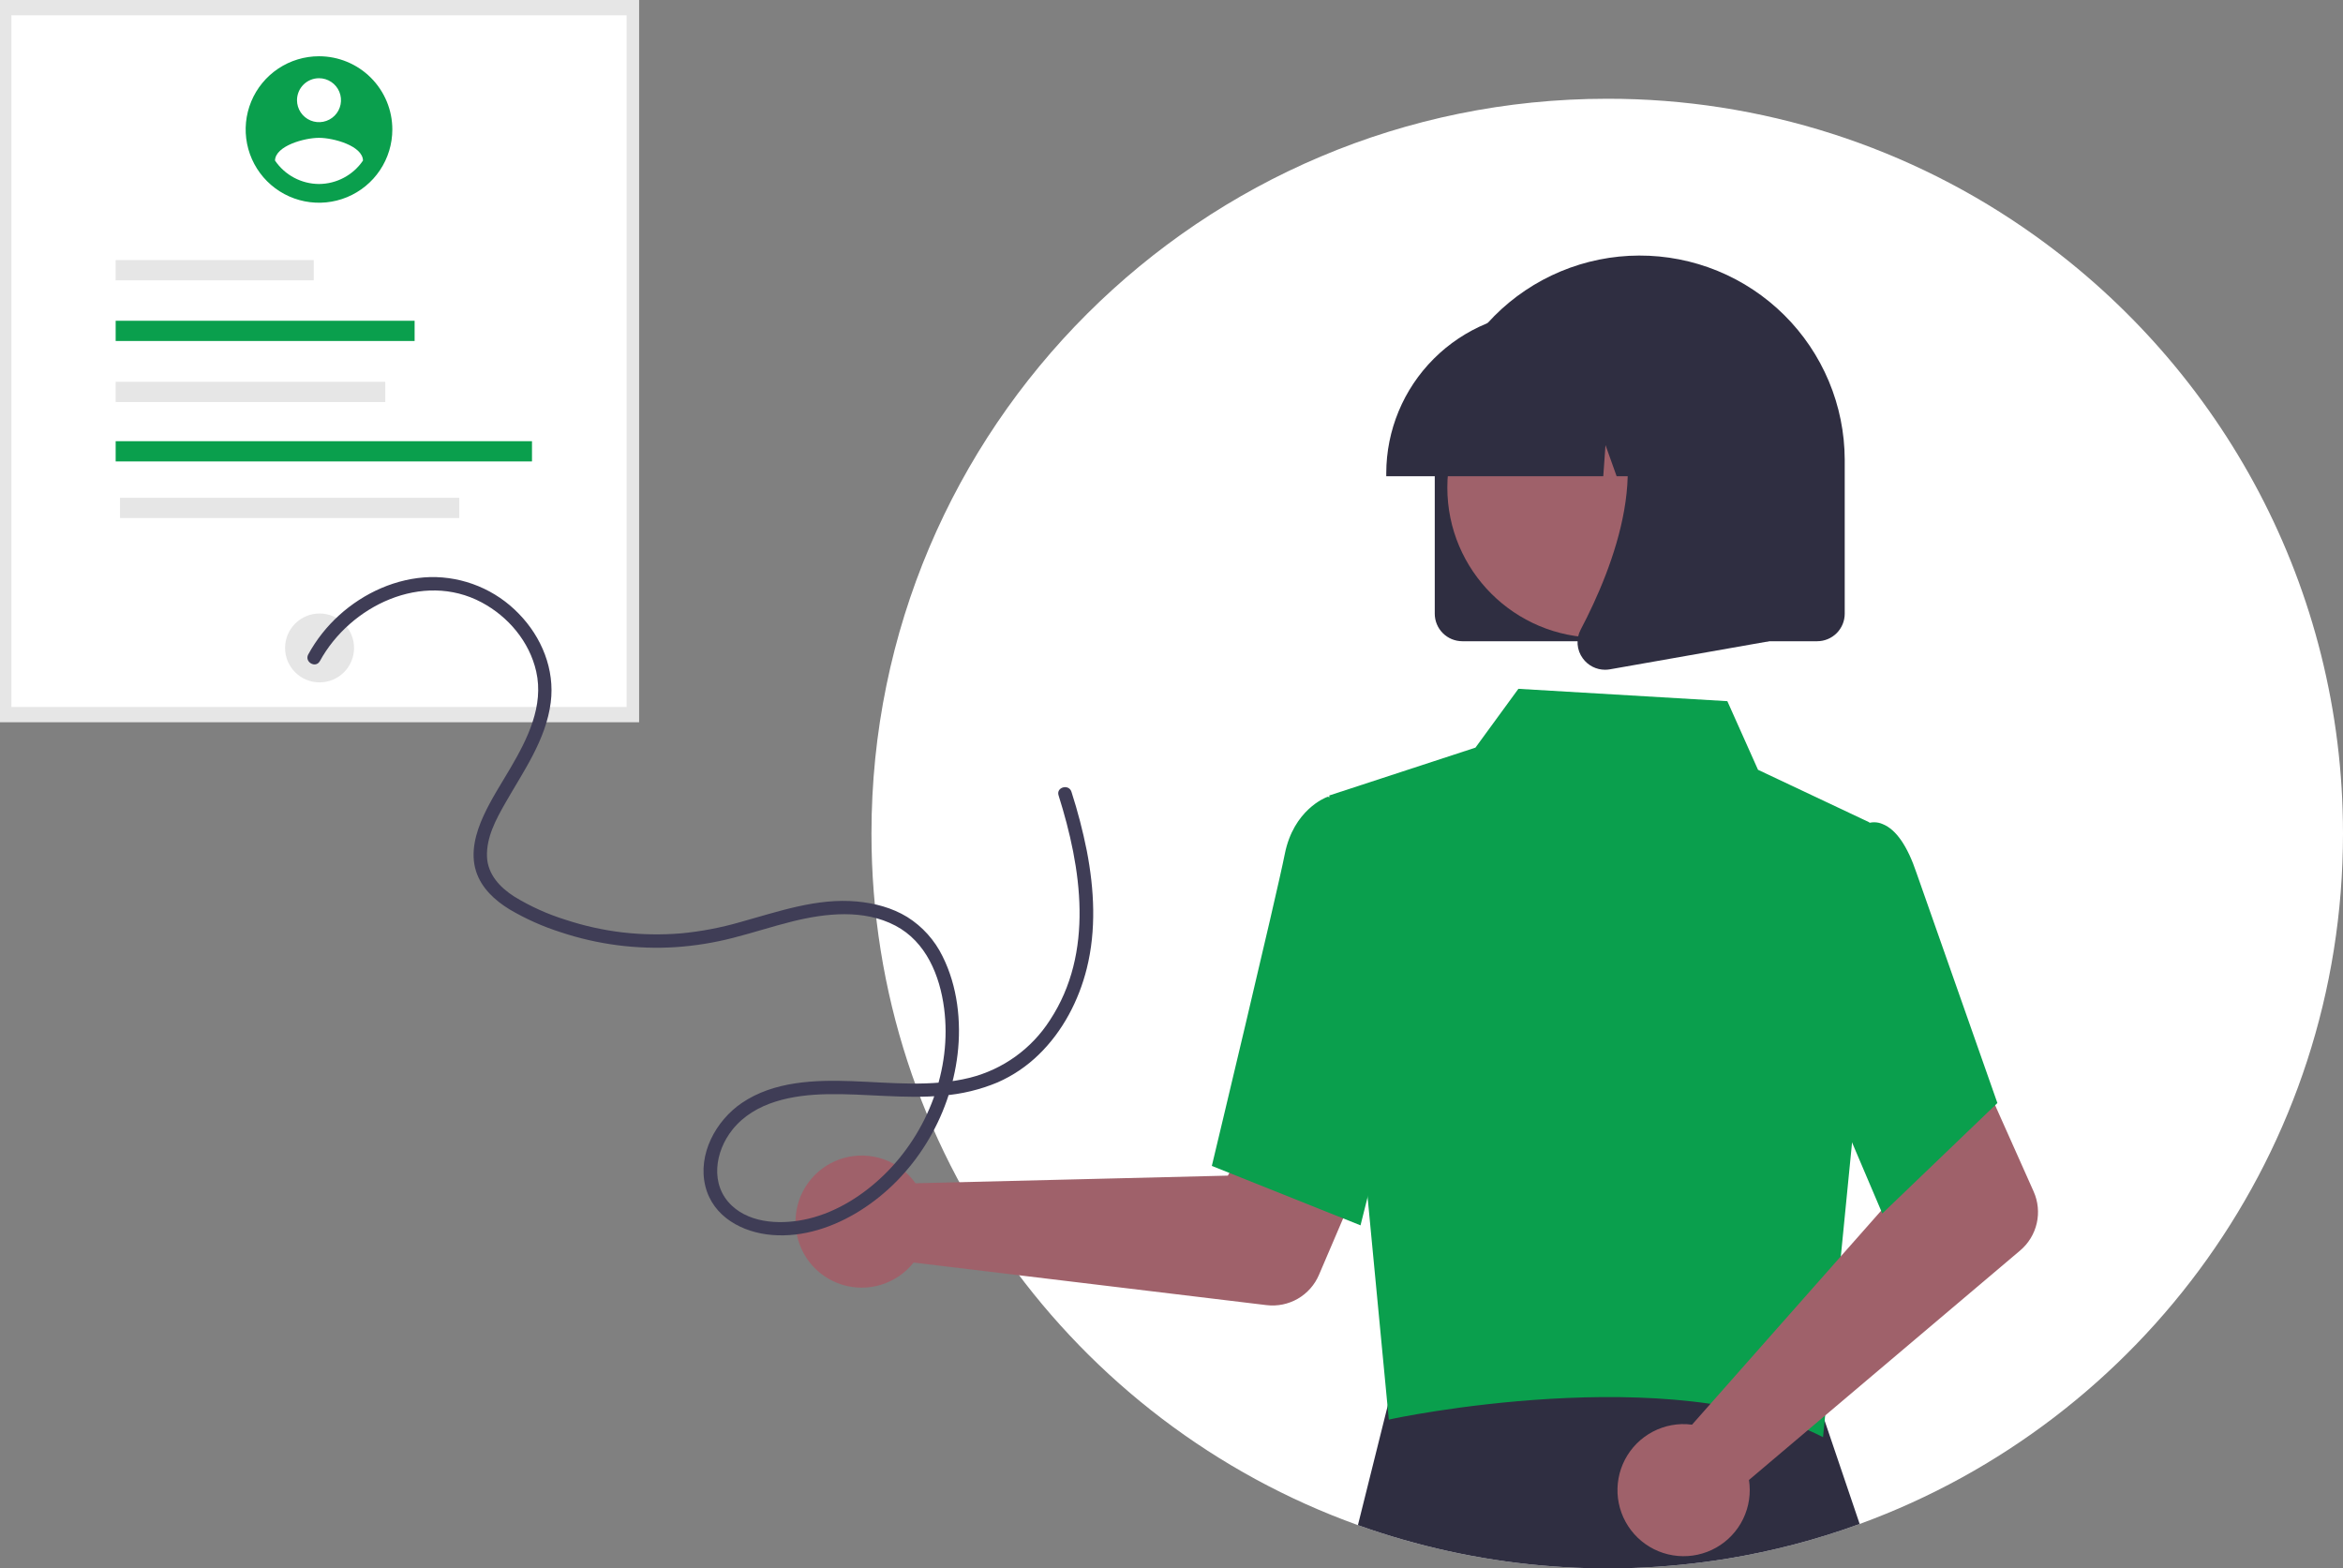 <svg width="493" height="330" viewBox="0 0 493 330" fill="none" xmlns="http://www.w3.org/2000/svg">
<rect x="0" y="0" width="493" height="330" fill="#808080" stroke="none"/>
<g clip-path="url(#clip0_1845_6249)">
<path d="M493.001 175.39C493.001 242.14 450.638 299.013 391.301 320.654C382.274 323.952 372.957 326.395 363.471 327.948C337.377 332.222 310.623 329.796 285.726 320.897C226.014 299.435 183.341 242.369 183.369 175.358C183.369 90.004 252.684 20.78 338.185 20.78C370.498 20.733 402.009 30.829 428.264 49.641C467.461 77.686 493.001 123.559 493.001 175.39Z" fill="white"/>
<path d="M391.3 320.653C382.273 323.952 372.955 326.394 363.47 327.948C337.376 332.222 310.621 329.795 285.725 320.897L292.874 292.247L293.306 290.527L307.896 290.584L381.194 290.846L382.133 293.615L391.3 320.653Z" fill="#2F2E41"/>
<path d="M134.479 0H0V151.965H134.479V0Z" fill="#E6E6E6"/>
<path d="M131.847 3.215H2.398V148.751H131.847V3.215Z" fill="white"/>
<path d="M67.24 143.576C71.248 143.576 74.497 140.332 74.497 136.33C74.497 132.327 71.248 129.083 67.24 129.083C63.233 129.083 59.984 132.327 59.984 136.33C59.984 140.332 63.233 143.576 67.24 143.576Z" fill="#E6E6E6"/>
<path d="M66.015 54.731H24.338V58.989H66.015V54.731Z" fill="#E6E6E6"/>
<path d="M87.24 67.49H24.338V71.748H87.24V67.49Z" fill="#0A9F4D"/>
<path d="M81.065 80.33H24.338V84.588H81.065V80.33Z" fill="#E6E6E6"/>
<path d="M111.937 92.83H24.338V97.088H111.937V92.83Z" fill="#0A9F4D"/>
<path d="M96.639 104.734H25.248V108.992H96.639V104.734Z" fill="#E6E6E6"/>
<path d="M191.226 247.278C191.737 247.802 192.207 248.366 192.629 248.964L258.36 247.358L266.028 233.365L288.687 242.162L277.522 268.252C276.62 270.359 275.058 272.118 273.07 273.264C271.082 274.409 268.776 274.88 266.497 274.605L192.232 265.646C190.481 267.861 188.095 269.49 185.393 270.318C182.691 271.146 179.801 271.133 177.107 270.28C174.413 269.427 172.043 267.776 170.312 265.545C168.58 263.314 167.57 260.61 167.415 257.792C167.261 254.974 167.969 252.175 169.445 249.769C170.922 247.362 173.097 245.462 175.682 244.32C178.267 243.178 181.138 242.85 183.914 243.378C186.69 243.905 189.24 245.265 191.224 247.275L191.226 247.278Z" fill="#9F616A"/>
<path d="M279.695 167.373L310.456 157.305L319.491 144.931L363.457 147.529L369.912 161.969L393.355 173.032L389.752 239.853L383.589 302.389C351.895 285.999 292.745 298.495 292.227 298.698L279.695 167.373Z" fill="#0A9F4D"/>
<path d="M286.273 257.819L254.984 245.317L255.118 244.761C255.252 244.199 268.569 188.625 270.337 179.694C272.179 170.39 278.909 167.818 279.194 167.713L279.403 167.636L291.786 171.4L297.224 214.073L286.273 257.819Z" fill="#0A9F4D"/>
<path d="M353.831 299.641C354.564 299.623 355.298 299.664 356.025 299.762L399.536 250.534L394.475 235.407L416.341 224.794L427.908 250.709C428.842 252.803 429.071 255.143 428.561 257.377C428.05 259.612 426.828 261.621 425.077 263.103L368.006 311.394C368.441 314.183 368.015 317.038 366.786 319.579C365.556 322.12 363.581 324.227 361.124 325.62C358.666 327.013 355.841 327.626 353.026 327.377C350.211 327.128 347.539 326.029 345.365 324.226C343.19 322.423 341.617 320.002 340.854 317.284C340.092 314.567 340.175 311.682 341.094 309.013C342.013 306.344 343.724 304.018 346 302.343C348.275 300.669 351.006 299.727 353.831 299.641Z" fill="#9F616A"/>
<path d="M396.063 255.326L377.912 212.688L384.991 182.988L392.619 173.365C393.178 173.126 393.78 173.006 394.387 173.011C394.995 173.017 395.595 173.148 396.149 173.397C398.964 174.528 401.356 177.994 403.269 183.697L420.28 232.085L396.063 255.326Z" fill="#0A9F4D"/>
<path d="M301.893 129.131V96.987C301.874 91.33 302.971 85.725 305.121 80.492C307.272 75.259 310.433 70.5 314.425 66.487C318.417 62.474 323.161 59.285 328.387 57.103C333.612 54.921 339.217 53.788 344.881 53.77C350.545 53.751 356.158 54.847 361.398 56.994C366.638 59.141 371.403 62.298 375.422 66.285C379.44 70.272 382.633 75.01 384.818 80.228C387.003 85.447 388.137 91.045 388.156 96.701C388.156 96.796 388.156 96.891 388.156 96.987V129.131C388.154 130.665 387.543 132.136 386.457 133.221C385.371 134.306 383.898 134.916 382.362 134.918H307.687C306.151 134.916 304.678 134.306 303.592 133.221C302.506 132.136 301.895 130.665 301.893 129.131Z" fill="#2F2E41"/>
<path d="M336.161 134.168C353.626 134.168 367.784 120.029 367.784 102.588C367.784 85.147 353.626 71.008 336.161 71.008C318.697 71.008 304.539 85.147 304.539 102.588C304.539 120.029 318.697 134.168 336.161 134.168Z" fill="#9F616A"/>
<path d="M291.689 99.558C291.7 90.524 295.298 81.863 301.694 75.476C308.09 69.088 316.763 65.495 325.808 65.484H332.246C341.292 65.495 349.965 69.088 356.361 75.476C362.757 81.864 366.355 90.524 366.365 99.558V100.201H352.76L348.12 87.223L347.192 100.201H340.161L337.82 93.654L337.351 100.201H291.689V99.558Z" fill="#2F2E41"/>
<path d="M333.05 138.532C332.411 137.669 332.03 136.642 331.95 135.571C331.869 134.501 332.093 133.429 332.596 132.48C339.418 119.522 348.969 95.577 336.292 80.811L335.382 79.751H372.189V134.937L338.753 140.829C338.415 140.889 338.072 140.919 337.728 140.919C336.815 140.919 335.916 140.703 335.103 140.288C334.29 139.874 333.587 139.272 333.052 138.534L333.05 138.532Z" fill="#2F2E41"/>
<path d="M67.123 11.836C64.071 11.836 61.087 12.739 58.55 14.432C56.012 16.126 54.034 18.532 52.866 21.348C51.698 24.164 51.392 27.262 51.988 30.251C52.583 33.241 54.052 35.986 56.21 38.142C58.368 40.297 61.117 41.765 64.111 42.359C67.104 42.954 70.206 42.649 73.026 41.483C75.846 40.317 78.256 38.342 79.951 35.808C81.647 33.274 82.552 30.294 82.552 27.247V27.246C82.552 25.222 82.153 23.218 81.378 21.349C80.602 19.479 79.466 17.78 78.033 16.349C76.6 14.918 74.899 13.783 73.027 13.009C71.155 12.235 69.148 11.836 67.122 11.836H67.123ZM67.123 16.459C68.038 16.459 68.933 16.73 69.694 17.238C70.455 17.745 71.049 18.467 71.399 19.312C71.749 20.157 71.841 21.086 71.662 21.983C71.484 22.88 71.043 23.703 70.396 24.35C69.748 24.996 68.924 25.436 68.026 25.615C67.128 25.793 66.197 25.702 65.351 25.352C64.505 25.002 63.783 24.409 63.274 23.649C62.765 22.889 62.494 21.995 62.494 21.081C62.494 19.855 62.982 18.679 63.85 17.812C64.718 16.945 65.895 16.459 67.123 16.459ZM67.123 38.714C65.294 38.705 63.495 38.251 61.882 37.392C60.268 36.532 58.889 35.292 57.864 33.779C57.939 30.697 64.037 29.001 67.123 29.001C70.209 29.001 76.306 30.697 76.381 33.779C75.355 35.291 73.976 36.53 72.363 37.389C70.749 38.249 68.951 38.704 67.123 38.714Z" fill="#0A9F4D"/>
<path d="M67.302 139.108C73.659 127.474 88.888 120.106 101.345 126.747C106.952 129.736 111.409 135.023 112.824 141.271C114.466 148.53 111.006 155.451 107.434 161.549C105.496 164.859 103.372 168.102 101.767 171.593C100.106 175.209 98.919 179.388 100.169 183.321C101.295 186.864 104.119 189.442 107.21 191.336C110.622 193.347 114.252 194.966 118.029 196.161C125.804 198.744 134.005 199.803 142.183 199.282C146.247 199.006 150.277 198.356 154.221 197.339C158.416 196.271 162.533 194.917 166.736 193.872C173.752 192.131 181.753 191.266 188.406 194.762C194.87 198.16 197.762 205.266 198.657 212.179C200.309 224.944 195.241 238.191 186.091 247.13C181.701 251.419 176.176 254.962 170.159 256.412C164.909 257.677 158.167 257.596 153.989 253.676C149.327 249.301 150.424 242.287 154.126 237.671C158.853 231.783 166.86 230.368 174.006 230.225C182.134 230.062 190.255 231.271 198.378 230.519C202.344 230.211 206.234 229.274 209.904 227.743C213.131 226.325 216.073 224.337 218.59 221.873C223.605 217.007 226.988 210.524 228.67 203.784C230.695 195.679 230.254 187.16 228.681 179.019C227.844 174.821 226.765 170.674 225.45 166.6C224.907 164.881 222.189 165.616 222.736 167.347C227.577 182.679 230.277 200.407 220.922 214.642C217.051 220.679 211.021 225.014 204.06 226.764C195.964 228.773 187.469 227.78 179.238 227.481C171.412 227.197 162.819 227.504 156.11 232.056C150.606 235.789 146.757 242.891 148.421 249.596C150.025 256.061 156.246 259.341 162.469 259.846C168.998 260.377 175.423 258.189 180.906 254.767C192.312 247.648 199.897 235.13 201.484 221.857C202.311 214.941 201.469 207.492 198.329 201.215C196.674 197.817 194.098 194.95 190.894 192.94C187.699 190.984 184.009 190.022 180.303 189.681C171.883 188.906 163.793 191.793 155.805 194.002C151.725 195.184 147.543 195.982 143.313 196.384C139.208 196.723 135.08 196.656 130.988 196.183C126.928 195.705 122.927 194.818 119.045 193.536C115.242 192.362 111.6 190.717 108.204 188.641C105.209 186.728 102.618 183.988 102.471 180.255C102.311 176.206 104.355 172.419 106.299 169.006C110.14 162.264 114.884 155.669 115.886 147.776C116.763 140.872 113.981 134.066 109.177 129.142C106.77 126.642 103.871 124.666 100.663 123.337C97.456 122.008 94.007 121.355 90.535 121.418C83.407 121.622 76.583 124.718 71.34 129.472C68.74 131.831 66.552 134.607 64.866 137.685C63.998 139.273 66.427 140.693 67.297 139.103L67.302 139.108Z" fill="#3F3D56"/>
</g>
<defs>
<clipPath id="clip0_1845_6249">
<rect width="493" height="330" fill="white"/>
</clipPath>
</defs>
</svg>

